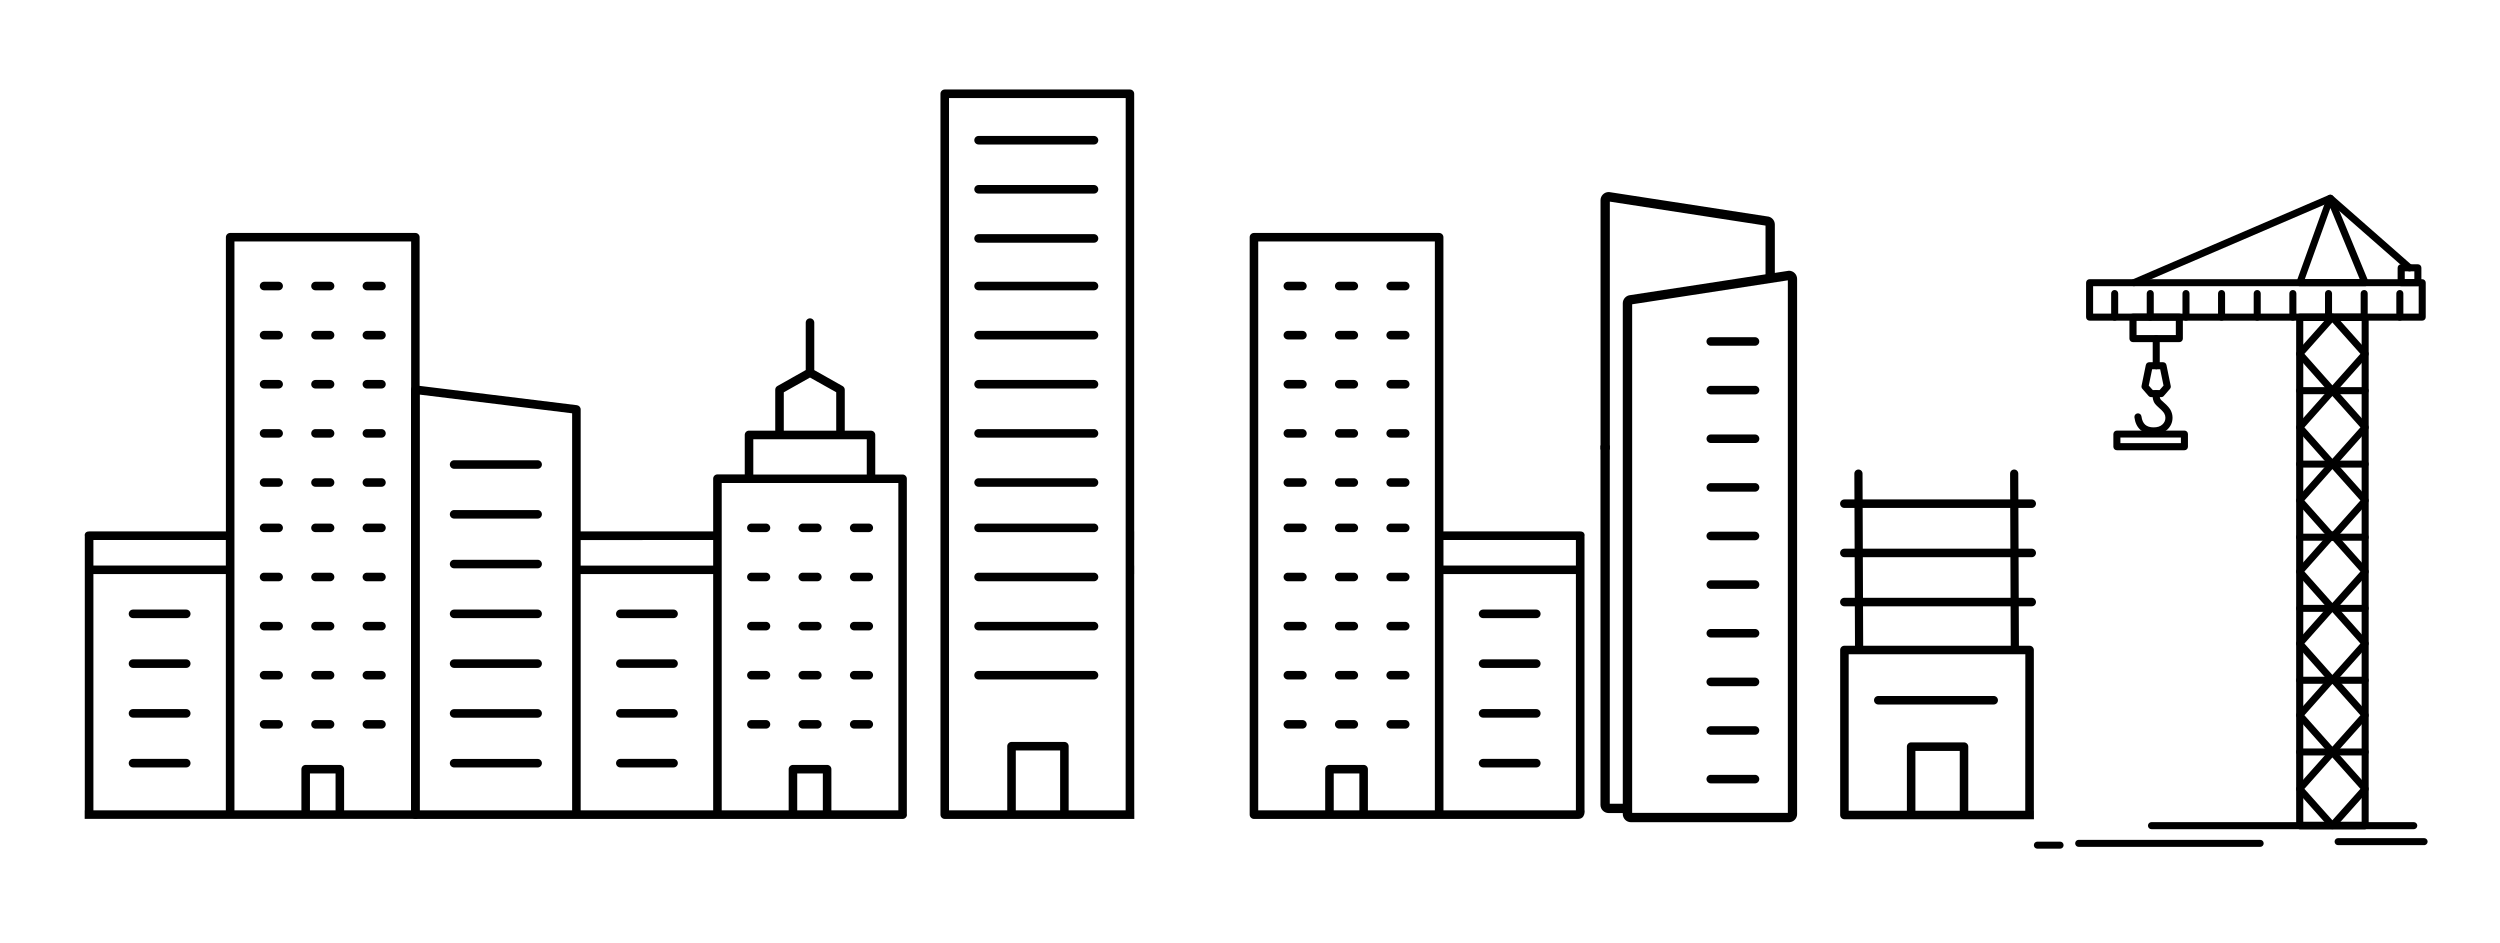 <?xml version="1.0" encoding="utf-8"?>
<!-- Generator: Adobe Illustrator 25.2.0, SVG Export Plug-In . SVG Version: 6.00 Build 0)  -->
<svg version="1.1" id="Ebene_1" xmlns="http://www.w3.org/2000/svg" xmlns:xlink="http://www.w3.org/1999/xlink" x="0px" y="0px"
	 viewBox="0 0 305 115" style="enable-background:new 0 0 305 115;" xml:space="preserve">
<style type="text/css">
	.st0{fill:none;stroke:#000000;stroke-linecap:round;stroke-linejoin:round;stroke-miterlimit:10;}
</style>
<symbol  id="Haus2" viewBox="-75.62 -68.35 312.29 136.69">
	<path d="M-9.02-0.04c0,0.43,0.35,0.78,0.78,0.78H6.99c0.43,0,0.78-0.35,0.78-0.78c0-0.43-0.35-0.78-0.78-0.78H-8.24
		C-8.67-0.82-9.02-0.47-9.02-0.04z M-8.24-9.9H6.99l0,0c0.43,0,0.78,0.35,0.78,0.78c0,0.43-0.35,0.78-0.78,0.78H-8.24
		c-0.43,0-0.78-0.35-0.78-0.78C-9.02-9.55-8.67-9.9-8.24-9.9L-8.24-9.9z M-8.24-18.97H6.99c0.43,0,0.78,0.35,0.78,0.78
		c0,0.43-0.35,0.78-0.78,0.78H-8.24c-0.43,0-0.78-0.35-0.78-0.78C-9.02-18.63-8.67-18.97-8.24-18.97z M-8.24-28.05H6.99
		c0.43,0,0.78,0.35,0.78,0.78c0,0.43-0.35,0.78-0.78,0.78H-8.24c-0.43,0-0.78-0.35-0.78-0.78C-9.02-27.7-8.67-28.05-8.24-28.05z
		 M-8.24-37.13H6.99l0,0c0.43,0,0.78,0.35,0.78,0.78c0,0.43-0.35,0.78-0.78,0.78H-8.24c-0.43,0-0.78-0.35-0.78-0.78
		C-9.02-36.78-8.67-37.13-8.24-37.13L-8.24-37.13z M-8.24-46.21H6.99l0,0c0.43,0,0.78,0.35,0.78,0.78s-0.35,0.78-0.78,0.78H-8.24
		c-0.43,0-0.78-0.35-0.78-0.78S-8.67-46.21-8.24-46.21L-8.24-46.21z M-8.24-55.29H6.99l0,0c0.43,0,0.78,0.35,0.78,0.78
		c0,0.43-0.35,0.78-0.78,0.78H-8.24c-0.43,0-0.78-0.35-0.78-0.78C-9.02-54.93-8.67-55.28-8.24-55.29L-8.24-55.29z M55.34-12.37H58
		c0.43,0,0.78,0.35,0.78,0.78c0,0.43-0.35,0.78-0.78,0.78h-2.66c-0.43,0-0.78-0.35-0.78-0.78C54.56-12.02,54.91-12.37,55.34-12.37z
		 M64.72-12.37h2.66c0.43,0,0.78,0.35,0.78,0.78c0,0.43-0.35,0.78-0.78,0.78h-2.66c-0.43,0-0.78-0.35-0.78-0.78
		C63.94-12.02,64.29-12.37,64.72-12.37z M45.97-12.37h2.66c0.43,0,0.78,0.35,0.78,0.78c0,0.43-0.35,0.78-0.78,0.78h-2.66
		c-0.43,0-0.78-0.35-0.78-0.78C45.19-12.02,45.54-12.37,45.97-12.37z M55.34-21.33H58c0.43,0,0.78,0.35,0.78,0.78
		s-0.35,0.78-0.78,0.78h-2.66c-0.43,0-0.78-0.35-0.78-0.78S54.91-21.33,55.34-21.33z M64.72-21.33h2.66c0.43,0,0.78,0.35,0.78,0.78
		s-0.35,0.78-0.78,0.78h-2.66c-0.43,0-0.78-0.35-0.78-0.78S64.29-21.33,64.72-21.33z M45.97-21.33h2.66c0.43,0,0.78,0.35,0.78,0.78
		s-0.35,0.78-0.78,0.78h-2.66c-0.43,0-0.78-0.35-0.78-0.78S45.54-21.33,45.97-21.33z M55.34-30.29H58c0.43,0,0.78,0.35,0.78,0.78
		c0,0.43-0.35,0.78-0.78,0.78h-2.66c-0.43,0-0.78-0.35-0.78-0.78C54.56-29.94,54.91-30.29,55.34-30.29z M64.72-30.29h2.66
		c0.43,0,0.78,0.35,0.78,0.78c0,0.43-0.35,0.78-0.78,0.78h-2.66c-0.43,0-0.78-0.35-0.78-0.78C63.94-29.94,64.29-30.29,64.72-30.29z
		 M45.97-30.29h2.66c0.43,0,0.78,0.35,0.78,0.78c0,0.43-0.35,0.78-0.78,0.78h-2.66c-0.43,0-0.78-0.35-0.78-0.78
		C45.19-29.94,45.54-30.29,45.97-30.29z M55.34-39.24H58c0.43,0,0.78,0.35,0.78,0.78c0,0.43-0.35,0.78-0.78,0.78h-2.66
		c-0.43,0-0.78-0.35-0.78-0.78C54.56-38.89,54.91-39.24,55.34-39.24z M64.72-39.24h2.66c0.43,0,0.78,0.35,0.78,0.78
		c0,0.43-0.35,0.78-0.78,0.78h-2.66c-0.43,0-0.78-0.35-0.78-0.78C63.94-38.89,64.29-39.24,64.72-39.24z M45.97-39.24h2.66
		c0.43,0,0.78,0.35,0.78,0.78c0,0.43-0.35,0.78-0.78,0.78h-2.66c-0.43,0-0.78-0.35-0.78-0.78C45.19-38.89,45.54-39.24,45.97-39.24z
		 M55.34-48.2H58c0.43,0,0.78,0.35,0.78,0.78c0,0.43-0.35,0.78-0.78,0.78h-2.66c-0.43,0-0.78-0.35-0.78-0.78
		C54.56-47.85,54.91-48.2,55.34-48.2z M64.72-48.2h2.66c0.43,0,0.78,0.35,0.78,0.78c0,0.43-0.35,0.78-0.78,0.78h-2.66
		c-0.43,0-0.78-0.35-0.78-0.78C63.94-47.85,64.29-48.2,64.72-48.2z M45.97-48.2h2.66c0.43,0,0.78,0.35,0.78,0.78
		c0,0.43-0.35,0.78-0.78,0.78h-2.66c-0.43,0-0.78-0.35-0.78-0.78C45.19-47.85,45.54-48.2,45.97-48.2z M74.34-63.89
		c0-0.21-0.08-0.41-0.23-0.55c-0.14-0.15-0.34-0.23-0.55-0.23h-88.88c-0.43,0-0.78,0.35-0.78,0.78V13.6c0,0.22,0.09,0.44,0.26,0.59
		c0.17,0.15,0.39,0.22,0.61,0.2l29.38-3.61v0c0.39-0.05,0.69-0.38,0.69-0.78v-22.23H39v9.61c0,0.43,0.35,0.78,0.78,0.78h4.98v7.2
		c0,0.43,0.35,0.78,0.78,0.78h4.78l0,7.46c0,0.29,0.15,0.54,0.4,0.68l5.16,2.91l0,8.65c0,0.43,0.35,0.78,0.78,0.78
		c0.43,0,0.78-0.35,0.78-0.78v-8.66l5.16-2.91v0c0.25-0.14,0.4-0.4,0.4-0.68V6.13h4.78c0.21,0,0.41-0.08,0.55-0.23
		c0.15-0.14,0.23-0.34,0.23-0.55v-7.21h4.98c0.21,0,0.41-0.08,0.55-0.23c0.15-0.14,0.23-0.34,0.23-0.55v-61.23L74.34-63.89z
		 M51.88,6.13h9.56l0,7.01l-4.78,2.68l-4.78-2.69L51.88,6.13z M46.32-1.86h20.69v6.43H46.32L46.32-1.86z M40.56-63.1h12.21v7.5
		c0,0.43,0.35,0.78,0.78,0.78h6.23c0.21,0,0.41-0.08,0.55-0.23c0.15-0.14,0.23-0.34,0.23-0.55v-7.5h12.21v59.69H40.56L40.56-63.1z
		 M14.84-63.1H39v43.08H14.84V-63.1z M14.84-13.81v-4.66H39v4.66H14.84z M-14.53,12.71V-63.1h27.81V9.3L-14.53,12.71z M59-63.1v6.72
		h-4.67v-6.72H59z M22.07-28.05h9.71c0.43,0,0.78,0.35,0.78,0.78c0,0.43-0.35,0.78-0.78,0.78h-9.71c-0.43,0-0.78-0.35-0.78-0.78
		C21.28-27.7,21.63-28.05,22.07-28.05z M31.78-35.56h-9.71c-0.43,0-0.78-0.35-0.78-0.78c0-0.43,0.35-0.78,0.78-0.78h9.71
		c0.43,0,0.78,0.35,0.78,0.78C32.56-35.91,32.21-35.56,31.78-35.56z M31.78-44.64h-9.71c-0.43,0-0.78-0.35-0.78-0.78
		s0.35-0.78,0.78-0.78h9.71c0.43,0,0.78,0.35,0.78,0.78S32.21-44.64,31.78-44.64z M31.78-53.72h-9.71c-0.43,0-0.78-0.35-0.78-0.78
		c0-0.43,0.35-0.78,0.78-0.78h9.71c0.43,0,0.78,0.35,0.78,0.78C32.56-54.07,32.21-53.72,31.78-53.72z"/>
	<g>
		<path d="M165.21-48.2h-2.66c-0.43,0-0.78,0.35-0.78,0.78c0,0.43,0.35,0.78,0.78,0.78h2.66c0.43,0,0.78-0.35,0.78-0.78
			C165.99-47.85,165.64-48.2,165.21-48.2z"/>
		<path d="M146.46-30.29h-2.66c-0.43,0-0.78,0.35-0.78,0.78c0,0.43,0.35,0.78,0.78,0.78h2.66c0.43,0,0.78-0.35,0.78-0.78
			C147.24-29.94,146.89-30.29,146.46-30.29z"/>
		<path d="M146.46-21.33h-2.66c-0.43,0-0.78,0.35-0.78,0.78s0.35,0.78,0.78,0.78h2.66c0.43,0,0.78-0.35,0.78-0.78
			S146.89-21.33,146.46-21.33z"/>
		<path d="M146.46-12.37h-2.66c-0.43,0-0.78,0.35-0.78,0.78c0,0.43,0.35,0.78,0.78,0.78h2.66c0.43,0,0.78-0.35,0.78-0.78
			C147.24-12.02,146.89-12.37,146.46-12.37z"/>
		<path d="M136.84-63.87V41.41c0,0.21,0.08,0.41,0.23,0.55c0.14,0.15,0.34,0.23,0.55,0.23h4.98l23.81,0h4.98
			c0.43,0,0.78-0.35,0.78-0.78v-53.66h24.16l1.59-0.76l-0.02,0v-50.1h0.02c0,0,0.16-1.56-1.2-1.56c-1.37,0-59.1,0-59.1,0
			c-0.21,0-0.41,0.08-0.55,0.23c-0.15,0.14-0.23,0.34-0.23,0.55L136.84-63.87z M172.18-63.1h24.15v43.08h-24.15V-63.1z
			 M172.18-18.46h24.15v4.66h-24.15V-18.46z M152.17-63.1h4.67v6.72h-4.67V-63.1z M138.4-63.1h12.21v7.5c0,0.21,0.08,0.41,0.23,0.55
			c0.14,0.15,0.34,0.23,0.55,0.23h6.23c0.43,0,0.78-0.35,0.78-0.78v-7.5h12.21l0,103.74H138.4V-63.1z M172.18-12.24
			c0,0,24.07,0,24.94,0c0.87,0,0.8-0.76,0.8-0.76"/>
		<path d="M189.11-37.13h-9.71c-0.43,0-0.78,0.35-0.78,0.78c0,0.43,0.35,0.78,0.78,0.78h9.71c0.43,0,0.78-0.35,0.78-0.78
			C189.89-36.78,189.55-37.13,189.11-37.13z"/>
		<path d="M189.11-28.05h-9.71c-0.43,0-0.78,0.35-0.78,0.78c0,0.43,0.35,0.78,0.78,0.78h9.71c0.43,0,0.78-0.35,0.78-0.78
			C189.89-27.7,189.55-28.05,189.11-28.05z"/>
		<path d="M189.11-46.2h-9.71c-0.43,0-0.78,0.35-0.78,0.78s0.35,0.78,0.78,0.78h9.71c0.43,0,0.78-0.35,0.78-0.78
			S189.55-46.2,189.11-46.2z"/>
		<path d="M189.11-55.28h-9.71c-0.43,0-0.78,0.35-0.78,0.78c0,0.43,0.35,0.78,0.78,0.78h9.71c0.43,0,0.78-0.35,0.78-0.78
			C189.89-54.93,189.55-55.28,189.11-55.28z"/>
		<path d="M165.21-21.33h-2.66c-0.43,0-0.78,0.35-0.78,0.78s0.35,0.78,0.78,0.78h2.66c0.43,0,0.78-0.35,0.78-0.78
			S165.64-21.33,165.21-21.33z"/>
		<path d="M165.21-12.37h-2.66c-0.43,0-0.78,0.35-0.78,0.78c0,0.43,0.35,0.78,0.78,0.78h2.66c0.43,0,0.78-0.35,0.78-0.78
			C165.99-12.02,165.64-12.37,165.21-12.37z"/>
		<path d="M155.83-39.24h-2.66c-0.43,0-0.78,0.35-0.78,0.78c0,0.43,0.35,0.78,0.78,0.78h2.66c0.43,0,0.78-0.35,0.78-0.78
			C156.61-38.89,156.27-39.24,155.83-39.24z"/>
		<path d="M155.83-48.2h-2.66c-0.43,0-0.78,0.35-0.78,0.78c0,0.43,0.35,0.78,0.78,0.78h2.66c0.43,0,0.78-0.35,0.78-0.78
			C156.61-47.85,156.27-48.2,155.83-48.2z"/>
		<path d="M165.21-30.29h-2.66c-0.43,0-0.78,0.35-0.78,0.78c0,0.43,0.35,0.78,0.78,0.78h2.66c0.43,0,0.78-0.35,0.78-0.78
			C165.99-29.94,165.64-30.29,165.21-30.29z"/>
		<path d="M165.21-39.24h-2.66c-0.43,0-0.78,0.35-0.78,0.78c0,0.43,0.35,0.78,0.78,0.78h2.66c0.43,0,0.78-0.35,0.78-0.78
			C165.99-38.89,165.64-39.24,165.21-39.24z"/>
		<path d="M146.46-39.24h-2.66c-0.43,0-0.78,0.35-0.78,0.78c0,0.43,0.35,0.78,0.78,0.78h2.66c0.43,0,0.78-0.35,0.78-0.78
			C147.24-38.89,146.89-39.24,146.46-39.24z"/>
		<path d="M155.83-12.37h-2.66c-0.43,0-0.78,0.35-0.78,0.78c0,0.43,0.35,0.78,0.78,0.78h2.66c0.43,0,0.78-0.35,0.78-0.78
			C156.61-12.02,156.27-12.37,155.83-12.37z"/>
		<path d="M146.46-48.2h-2.66c-0.43,0-0.78,0.35-0.78,0.78c0,0.43,0.35,0.78,0.78,0.78h2.66c0.43,0,0.78-0.35,0.78-0.78
			C147.24-47.85,146.89-48.2,146.46-48.2z"/>
		<path d="M155.83-21.33h-2.66c-0.43,0-0.78,0.35-0.78,0.78s0.35,0.78,0.78,0.78h2.66c0.43,0,0.78-0.35,0.78-0.78
			S156.27-21.33,155.83-21.33z"/>
		<path d="M155.83-30.29h-2.66c-0.43,0-0.78,0.35-0.78,0.78c0,0.43,0.35,0.78,0.78,0.78h2.66c0.43,0,0.78-0.35,0.78-0.78
			C156.61-29.94,156.27-30.29,155.83-30.29z"/>
		<path d="M165.21-4.1h-2.66c-0.43,0-0.78,0.35-0.78,0.78c0,0.43,0.35,0.78,0.78,0.78h2.66c0.43,0,0.78-0.35,0.78-0.78
			C165.99-3.74,165.64-4.1,165.21-4.1z"/>
		<path d="M146.46,13.82h-2.66c-0.43,0-0.78,0.35-0.78,0.78c0,0.43,0.35,0.78,0.78,0.78h2.66c0.43,0,0.78-0.35,0.78-0.78
			C147.24,14.17,146.89,13.82,146.46,13.82z"/>
		<path d="M146.46,22.77h-2.66c-0.43,0-0.78,0.35-0.78,0.78s0.35,0.78,0.78,0.78h2.66c0.43,0,0.78-0.35,0.78-0.78
			S146.89,22.77,146.46,22.77z"/>
		<path d="M146.46,31.73h-2.66c-0.43,0-0.78,0.35-0.78,0.78c0,0.43,0.35,0.78,0.78,0.78h2.66c0.43,0,0.78-0.35,0.78-0.78
			C147.24,32.08,146.89,31.73,146.46,31.73z"/>
		<path d="M165.21,22.77h-2.66c-0.43,0-0.78,0.35-0.78,0.78s0.35,0.78,0.78,0.78h2.66c0.43,0,0.78-0.35,0.78-0.78
			S165.64,22.77,165.21,22.77z"/>
		<path d="M165.21,31.73h-2.66c-0.43,0-0.78,0.35-0.78,0.78c0,0.43,0.35,0.78,0.78,0.78h2.66c0.43,0,0.78-0.35,0.78-0.78
			C165.99,32.08,165.64,31.73,165.21,31.73z"/>
		<path d="M155.83,4.86h-2.66c-0.43,0-0.78,0.35-0.78,0.78c0,0.43,0.35,0.78,0.78,0.78h2.66c0.43,0,0.78-0.35,0.78-0.78
			C156.61,5.21,156.27,4.86,155.83,4.86z"/>
		<path d="M155.83-4.1h-2.66c-0.43,0-0.78,0.35-0.78,0.78c0,0.43,0.35,0.78,0.78,0.78h2.66c0.43,0,0.78-0.35,0.78-0.78
			C156.61-3.74,156.27-4.1,155.83-4.1z"/>
		<path d="M165.21,13.82h-2.66c-0.43,0-0.78,0.35-0.78,0.78c0,0.43,0.35,0.78,0.78,0.78h2.66c0.43,0,0.78-0.35,0.78-0.78
			C165.99,14.17,165.64,13.82,165.21,13.82z"/>
		<path d="M165.21,4.86h-2.66c-0.43,0-0.78,0.35-0.78,0.78c0,0.43,0.35,0.78,0.78,0.78h2.66c0.43,0,0.78-0.35,0.78-0.78
			C165.99,5.21,165.64,4.86,165.21,4.86z"/>
		<path d="M146.46,4.86h-2.66c-0.43,0-0.78,0.35-0.78,0.78c0,0.43,0.35,0.78,0.78,0.78h2.66c0.43,0,0.78-0.35,0.78-0.78
			C147.24,5.21,146.89,4.86,146.46,4.86z"/>
		<path d="M155.83,31.73h-2.66c-0.43,0-0.78,0.35-0.78,0.78c0,0.43,0.35,0.78,0.78,0.78h2.66c0.43,0,0.78-0.35,0.78-0.78
			C156.61,32.08,156.27,31.73,155.83,31.73z"/>
		<path d="M146.46-4.1h-2.66c-0.43,0-0.78,0.35-0.78,0.78c0,0.43,0.35,0.78,0.78,0.78h2.66c0.43,0,0.78-0.35,0.78-0.78
			C147.24-3.74,146.89-4.1,146.46-4.1z"/>
		<path d="M155.83,22.77h-2.66c-0.43,0-0.78,0.35-0.78,0.78s0.35,0.78,0.78,0.78h2.66c0.43,0,0.78-0.35,0.78-0.78
			S156.27,22.77,155.83,22.77z"/>
		<path d="M155.83,13.82h-2.66c-0.43,0-0.78,0.35-0.78,0.78c0,0.43,0.35,0.78,0.78,0.78h2.66c0.43,0,0.78-0.35,0.78-0.78
			C156.61,14.17,156.27,13.82,155.83,13.82z"/>
	</g>
	<g>
		<g>
			<path d="M108.46-30.29H87.4c-0.43,0-0.78,0.35-0.78,0.78c0,0.43,0.35,0.78,0.78,0.78h21.05c0.43,0,0.78-0.35,0.78-0.78
				C109.24-29.94,108.89-30.29,108.46-30.29z"/>
			<path d="M108.46-21.33H87.4c-0.43,0-0.78,0.35-0.78,0.78s0.35,0.78,0.78,0.78h21.05c0.43,0,0.78-0.35,0.78-0.78
				S108.89-21.33,108.46-21.33z"/>
			<path d="M108.46-12.37H87.4c-0.43,0-0.78,0.35-0.78,0.78c0,0.43,0.35,0.78,0.78,0.78h21.05c0.43,0,0.78-0.35,0.78-0.78
				C109.24-12.02,108.89-12.37,108.46-12.37z"/>
			<path d="M108.46-39.24H87.4c-0.43,0-0.78,0.35-0.78,0.78c0,0.43,0.35,0.78,0.78,0.78h21.05c0.43,0,0.78-0.35,0.78-0.78
				C109.24-38.89,108.89-39.24,108.46-39.24z"/>
			<path d="M108.46,13.82H87.4c-0.43,0-0.78,0.35-0.78,0.78c0,0.43,0.35,0.78,0.78,0.78h21.05c0.43,0,0.78-0.35,0.78-0.78
				C109.24,14.17,108.89,13.82,108.46,13.82z"/>
			<path d="M108.46,22.77H87.4c-0.43,0-0.78,0.35-0.78,0.78s0.35,0.78,0.78,0.78h21.05c0.43,0,0.78-0.35,0.78-0.78
				S108.89,22.77,108.46,22.77z"/>
			<path d="M108.46,31.73H87.4c-0.43,0-0.78,0.35-0.78,0.78c0,0.43,0.35,0.78,0.78,0.78h21.05c0.43,0,0.78-0.35,0.78-0.78
				C109.24,32.08,108.89,31.73,108.46,31.73z"/>
			<path d="M108.46,4.86H87.4c-0.43,0-0.78,0.35-0.78,0.78c0,0.43,0.35,0.78,0.78,0.78h21.05c0.43,0,0.78-0.35,0.78-0.78
				C109.24,5.21,108.89,4.86,108.46,4.86z"/>
			<path d="M108.46,49.37H87.4c-0.43,0-0.78,0.35-0.78,0.78c0,0.43,0.35,0.78,0.78,0.78h21.05c0.43,0,0.78-0.35,0.78-0.78
				C109.24,49.72,108.89,49.37,108.46,49.37z"/>
			<path d="M108.46,58.32H87.4c-0.43,0-0.78,0.35-0.78,0.78s0.35,0.78,0.78,0.78h21.05c0.43,0,0.78-0.35,0.78-0.78
				S108.89,58.32,108.46,58.32z"/>
			<path d="M108.46,40.41H87.4c-0.43,0-0.78,0.35-0.78,0.78c0,0.43,0.35,0.78,0.78,0.78h21.05c0.43,0,0.78-0.35,0.78-0.78
				C109.24,40.76,108.89,40.41,108.46,40.41z"/>
			<path d="M108.46-4.1H87.4c-0.43,0-0.78,0.35-0.78,0.78c0,0.43,0.35,0.78,0.78,0.78h21.05c0.43,0,0.78-0.35,0.78-0.78
				C109.24-3.74,108.89-4.1,108.46-4.1z"/>
		</g>
	</g>
	<path d="M115.79-63.1L115.79-63.1l-0.01,43.08h0.01v1.56h-0.01v4.66h0.01v1.56c0,0-0.01,0-0.01,0v79.81c0,0.43-0.35,0.78-0.78,0.78
		h-4.98l-23.81,0h-4.98c-0.21,0-0.41-0.08-0.55-0.23c-0.15-0.14-0.23-0.34-0.23-0.55V-63.87l0-0.02c0-0.21,0.08-0.41,0.23-0.55
		c0.14-0.15,0.34-0.23,0.55-0.23h34.57V-63.1z M102.27-63.1h-8.08v10.91h8.08V-63.1z M114.22-63.1h-10.39v11.69
		c0,0.43-0.35,0.78-0.78,0.78h-9.64c-0.21,0-0.41-0.08-0.55-0.23c-0.15-0.14-0.23-0.34-0.23-0.55V-63.1H82.01V66.79h32.22
		L114.22-63.1z"/>
	<g>
		<path d="M-42.9-48.2h2.66c0.43,0,0.78,0.35,0.78,0.78c0,0.43-0.35,0.78-0.78,0.78h-2.66c-0.43,0-0.78-0.35-0.78-0.78
			C-43.68-47.85-43.33-48.2-42.9-48.2z"/>
		<path d="M-24.15-30.29h2.66c0.43,0,0.78,0.35,0.78,0.78c0,0.43-0.35,0.78-0.78,0.78h-2.66c-0.43,0-0.78-0.35-0.78-0.78
			C-24.93-29.94-24.58-30.29-24.15-30.29z"/>
		<path d="M-24.15-21.33h2.66c0.43,0,0.78,0.35,0.78,0.78s-0.35,0.78-0.78,0.78h-2.66c-0.43,0-0.78-0.35-0.78-0.78
			S-24.58-21.33-24.15-21.33z"/>
		<path d="M-24.15-12.37h2.66c0.43,0,0.78,0.35,0.78,0.78c0,0.43-0.35,0.78-0.78,0.78h-2.66c-0.43,0-0.78-0.35-0.78-0.78
			C-24.93-12.02-24.58-12.37-24.15-12.37z"/>
		<path d="M-14.53-63.87V41.41c0,0.21-0.08,0.41-0.23,0.55c-0.14,0.15-0.34,0.23-0.55,0.23h-4.98l-23.81,0h-4.98
			c-0.43,0-0.78-0.35-0.78-0.78v-53.66h-24.16L-75.61-13l0.02,0v-50.1h-0.02v-1.56h60.3c0.21,0,0.41,0.08,0.55,0.23
			c0.15,0.14,0.23,0.34,0.23,0.55L-14.53-63.87z M-49.87-63.1h-24.15v43.08h24.15V-63.1z M-49.87-18.46h-24.15v4.66h24.15V-18.46z
			 M-29.86-63.1h-4.67v6.72h4.67V-63.1z M-16.09-63.1H-28.3v7.5c0,0.21-0.08,0.41-0.23,0.55c-0.14,0.15-0.34,0.23-0.55,0.23h-6.23
			c-0.43,0-0.78-0.35-0.78-0.78v-7.5h-12.21l0,103.74h32.22V-63.1z M-49.87-12.24c0,0-24.07,0-24.94,0s-0.8-0.76-0.8-0.76"/>
		<path d="M-66.8-37.13h9.71c0.43,0,0.78,0.35,0.78,0.78c0,0.43-0.35,0.78-0.78,0.78h-9.71c-0.43,0-0.78-0.35-0.78-0.78
			C-67.58-36.78-67.24-37.13-66.8-37.13z"/>
		<path d="M-66.8-28.05h9.71c0.43,0,0.78,0.35,0.78,0.78c0,0.43-0.35,0.78-0.78,0.78h-9.71c-0.43,0-0.78-0.35-0.78-0.78
			C-67.58-27.7-67.24-28.05-66.8-28.05z"/>
		<path d="M-66.8-46.2h9.71c0.43,0,0.78,0.35,0.78,0.78s-0.35,0.78-0.78,0.78h-9.71c-0.43,0-0.78-0.35-0.78-0.78
			S-67.24-46.2-66.8-46.2z"/>
		<path d="M-66.8-55.28h9.71c0.43,0,0.78,0.35,0.78,0.78c0,0.43-0.35,0.78-0.78,0.78h-9.71c-0.43,0-0.78-0.35-0.78-0.78
			C-67.58-54.93-67.24-55.28-66.8-55.28z"/>
		<path d="M-42.9-21.33h2.66c0.43,0,0.78,0.35,0.78,0.78s-0.35,0.78-0.78,0.78h-2.66c-0.43,0-0.78-0.35-0.78-0.78
			S-43.33-21.33-42.9-21.33z"/>
		<path d="M-42.9-12.37h2.66c0.43,0,0.78,0.35,0.78,0.78c0,0.43-0.35,0.78-0.78,0.78h-2.66c-0.43,0-0.78-0.35-0.78-0.78
			C-43.68-12.02-43.33-12.37-42.9-12.37z"/>
		<path d="M-33.52-39.24h2.66c0.43,0,0.78,0.35,0.78,0.78c0,0.43-0.35,0.78-0.78,0.78h-2.66c-0.43,0-0.78-0.35-0.78-0.78
			C-34.31-38.89-33.96-39.24-33.52-39.24z"/>
		<path d="M-33.52-48.2h2.66c0.43,0,0.78,0.35,0.78,0.78c0,0.43-0.35,0.78-0.78,0.78h-2.66c-0.43,0-0.78-0.35-0.78-0.78
			C-34.31-47.85-33.96-48.2-33.52-48.2z"/>
		<path d="M-42.9-30.29h2.66c0.43,0,0.78,0.35,0.78,0.78c0,0.43-0.35,0.78-0.78,0.78h-2.66c-0.43,0-0.78-0.35-0.78-0.78
			C-43.68-29.94-43.33-30.29-42.9-30.29z"/>
		<path d="M-42.9-39.24h2.66c0.43,0,0.78,0.35,0.78,0.78c0,0.43-0.35,0.78-0.78,0.78h-2.66c-0.43,0-0.78-0.35-0.78-0.78
			C-43.68-38.89-43.33-39.24-42.9-39.24z"/>
		<path d="M-24.15-39.24h2.66c0.43,0,0.78,0.35,0.78,0.78c0,0.43-0.35,0.78-0.78,0.78h-2.66c-0.43,0-0.78-0.35-0.78-0.78
			C-24.93-38.89-24.58-39.24-24.15-39.24z"/>
		<path d="M-33.52-12.37h2.66c0.43,0,0.78,0.35,0.78,0.78c0,0.43-0.35,0.78-0.78,0.78h-2.66c-0.43,0-0.78-0.35-0.78-0.78
			C-34.31-12.02-33.96-12.37-33.52-12.37z"/>
		<path d="M-24.15-48.2h2.66c0.43,0,0.78,0.35,0.78,0.78c0,0.43-0.35,0.78-0.78,0.78h-2.66c-0.43,0-0.78-0.35-0.78-0.78
			C-24.93-47.85-24.58-48.2-24.15-48.2z"/>
		<path d="M-33.52-21.33h2.66c0.43,0,0.78,0.35,0.78,0.78s-0.35,0.78-0.78,0.78h-2.66c-0.43,0-0.78-0.35-0.78-0.78
			S-33.96-21.33-33.52-21.33z"/>
		<path d="M-33.52-30.29h2.66c0.43,0,0.78,0.35,0.78,0.78c0,0.43-0.35,0.78-0.78,0.78h-2.66c-0.43,0-0.78-0.35-0.78-0.78
			C-34.31-29.94-33.96-30.29-33.52-30.29z"/>
		<path d="M-42.9-4.1h2.66c0.43,0,0.78,0.35,0.78,0.78c0,0.43-0.35,0.78-0.78,0.78h-2.66c-0.43,0-0.78-0.35-0.78-0.78
			C-43.68-3.74-43.33-4.1-42.9-4.1z"/>
		<path d="M-24.15,13.82h2.66c0.43,0,0.78,0.35,0.78,0.78c0,0.43-0.35,0.78-0.78,0.78h-2.66c-0.43,0-0.78-0.35-0.78-0.78
			C-24.93,14.17-24.58,13.82-24.15,13.82z"/>
		<path d="M-24.15,22.77h2.66c0.43,0,0.78,0.35,0.78,0.78s-0.35,0.78-0.78,0.78h-2.66c-0.43,0-0.78-0.35-0.78-0.78
			S-24.58,22.77-24.15,22.77z"/>
		<path d="M-24.15,31.73h2.66c0.43,0,0.78,0.35,0.78,0.78c0,0.43-0.35,0.78-0.78,0.78h-2.66c-0.43,0-0.78-0.35-0.78-0.78
			C-24.93,32.08-24.58,31.73-24.15,31.73z"/>
		<path d="M-42.9,22.77h2.66c0.43,0,0.78,0.35,0.78,0.78s-0.35,0.78-0.78,0.78h-2.66c-0.43,0-0.78-0.35-0.78-0.78
			S-43.33,22.77-42.9,22.77z"/>
		<path d="M-42.9,31.73h2.66c0.43,0,0.78,0.35,0.78,0.78c0,0.43-0.35,0.78-0.78,0.78h-2.66c-0.43,0-0.78-0.35-0.78-0.78
			C-43.68,32.08-43.33,31.73-42.9,31.73z"/>
		<path d="M-33.52,4.86h2.66c0.43,0,0.78,0.35,0.78,0.78c0,0.43-0.35,0.78-0.78,0.78h-2.66c-0.43,0-0.78-0.35-0.78-0.78
			C-34.31,5.21-33.96,4.86-33.52,4.86z"/>
		<path d="M-33.52-4.1h2.66c0.43,0,0.78,0.35,0.78,0.78c0,0.43-0.35,0.78-0.78,0.78h-2.66c-0.43,0-0.78-0.35-0.78-0.78
			C-34.31-3.74-33.96-4.1-33.52-4.1z"/>
		<path d="M-42.9,13.82h2.66c0.43,0,0.78,0.35,0.78,0.78c0,0.43-0.35,0.78-0.78,0.78h-2.66c-0.43,0-0.78-0.35-0.78-0.78
			C-43.68,14.17-43.33,13.82-42.9,13.82z"/>
		<path d="M-42.9,4.86h2.66c0.43,0,0.78,0.35,0.78,0.78c0,0.43-0.35,0.78-0.78,0.78h-2.66c-0.43,0-0.78-0.35-0.78-0.78
			C-43.68,5.21-43.33,4.86-42.9,4.86z"/>
		<path d="M-24.15,4.86h2.66c0.43,0,0.78,0.35,0.78,0.78c0,0.43-0.35,0.78-0.78,0.78h-2.66c-0.43,0-0.78-0.35-0.78-0.78
			C-24.93,5.21-24.58,4.86-24.15,4.86z"/>
		<path d="M-33.52,31.73h2.66c0.43,0,0.78,0.35,0.78,0.78c0,0.43-0.35,0.78-0.78,0.78h-2.66c-0.43,0-0.78-0.35-0.78-0.78
			C-34.31,32.08-33.96,31.73-33.52,31.73z"/>
		<path d="M-24.15-4.1h2.66c0.43,0,0.78,0.35,0.78,0.78c0,0.43-0.35,0.78-0.78,0.78h-2.66c-0.43,0-0.78-0.35-0.78-0.78
			C-24.93-3.74-24.58-4.1-24.15-4.1z"/>
		<path d="M-33.52,22.77h2.66c0.43,0,0.78,0.35,0.78,0.78s-0.35,0.78-0.78,0.78h-2.66c-0.43,0-0.78-0.35-0.78-0.78
			S-33.96,22.77-33.52,22.77z"/>
		<path d="M-33.52,13.82h2.66c0.43,0,0.78,0.35,0.78,0.78c0,0.43-0.35,0.78-0.78,0.78h-2.66c-0.43,0-0.78-0.35-0.78-0.78
			C-34.31,14.17-33.96,13.82-33.52,13.82z"/>
	</g>
	<g>
		<g>
			<path d="M220.15-4.21c0,0.43,0.35,0.78,0.78,0.78h8.07c0.43,0,0.78-0.35,0.78-0.78c0-0.43-0.35-0.78-0.78-0.78h-8.07
				C220.5-4.99,220.15-4.64,220.15-4.21z"/>
		</g>
		<g>
			<path d="M220.93-13.85h8.06l0,0c0.43,0,0.78,0.35,0.78,0.78c0,0.43-0.35,0.78-0.78,0.78h-8.07c-0.43,0-0.78-0.35-0.78-0.78
				C220.15-13.5,220.5-13.85,220.93-13.85L220.93-13.85z"/>
		</g>
		<g>
			<path d="M220.93-22.72h8.07c0.43,0,0.78,0.35,0.78,0.78c0,0.43-0.35,0.78-0.78,0.78h-8.07c-0.43,0-0.78-0.35-0.78-0.78
				C220.15-22.37,220.5-22.72,220.93-22.72z"/>
		</g>
		<g>
			<path d="M220.93-31.59h8.07c0.43,0,0.78,0.35,0.78,0.78c0,0.43-0.35,0.78-0.78,0.78h-8.07c-0.43,0-0.78-0.35-0.78-0.78
				C220.15-31.24,220.5-31.59,220.93-31.59z"/>
		</g>
		<g>
			<path d="M220.93,21.62h8.06l0,0c0.43,0,0.78,0.35,0.78,0.78c0,0.43-0.35,0.78-0.78,0.78h-8.07c-0.43,0-0.78-0.35-0.78-0.78
				C220.15,21.97,220.5,21.61,220.93,21.62L220.93,21.62z"/>
		</g>
		<g>
			<path d="M220.93,12.75h8.07c0.43,0,0.78,0.35,0.78,0.78c0,0.43-0.35,0.78-0.78,0.78h-8.07c-0.43,0-0.78-0.35-0.78-0.78
				C220.15,13.09,220.5,12.75,220.93,12.75z"/>
		</g>
		<g>
			<path d="M220.93,3.88h8.07c0.43,0,0.78,0.35,0.78,0.78c0,0.43-0.35,0.78-0.78,0.78h-8.07c-0.43,0-0.78-0.35-0.78-0.78
				C220.15,4.23,220.5,3.88,220.93,3.88z"/>
		</g>
		<g>
			<path d="M220.93-40.46h8.06l0,0c0.43,0,0.78,0.35,0.78,0.78c0,0.43-0.35,0.78-0.78,0.78h-8.07c-0.43,0-0.78-0.35-0.78-0.78
				C220.15-40.11,220.5-40.45,220.93-40.46L220.93-40.46z"/>
		</g>
		<g>
			<path d="M220.93-49.32h8.06l0,0c0.43,0,0.78,0.35,0.78,0.78s-0.35,0.78-0.78,0.78h-8.07c-0.43,0-0.78-0.35-0.78-0.78
				S220.5-49.32,220.93-49.32L220.93-49.32z"/>
		</g>
		<g>
			<path d="M220.93-58.19h8.06l0,0c0.43,0,0.78,0.35,0.78,0.78c0,0.43-0.35,0.78-0.78,0.78h-8.07c-0.43,0-0.78-0.35-0.78-0.78
				C220.15-57.84,220.5-58.19,220.93-58.19L220.93-58.19z"/>
		</g>
		<g>
			<path d="M205.36-68.35"/>
		</g>
		<g>
			<path d="M235.19-65.27h-28.82c-0.82,0-1.49,0.67-1.49,1.49v93.15c0,0.79,0.63,1.44,1.41,1.49l28.89,4.44
				c0.82,0,1.49-0.67,1.49-1.49v-97.59C236.68-64.6,236.01-65.27,235.19-65.27z M206.59-63.57h28.39v97.12l-28.39-4.37V-63.57z"/>
		</g>
		<g>
			<path d="M202.52,2.7h-1.7v45.46c0,0.82,0.67,1.49,1.49,1.49l0.13-0.01l28.76-4.43c0.78-0.04,1.41-0.69,1.41-1.49v-9.55h-1.7v9.36
				l-28.39,4.37V2.7z"/>
		</g>
		<g>
			<path d="M205.69-63.6h-3.39c-0.82,0-1.49,0.67-1.49,1.49V3.44h1.7V-61.9h3.18V-63.6z"/>
		</g>
	</g>
</symbol>
<use xlink:href="#Haus2"  width="312.29" height="136.69" id="XMLID_2_" x="-75.62" y="-68.35" transform="matrix(0.669 0 0 -0.669 60.915 56.645)" style="overflow:visible;"/>
<g>
	<path d="M288.55,101.16h-7.99c-0.24,0-0.43-0.2-0.43-0.45l0-62c0-0.25,0.19-0.45,0.43-0.45h7.99c0.24,0,0.43,0.2,0.43,0.45v62
		C288.98,100.95,288.79,101.16,288.55,101.16z M281,100.25h7.12l0-61.09H281L281,100.25z"/>
	<path d="M288.54,34.92L288.54,34.92h-7.96c-0.14,0-0.27-0.07-0.35-0.18c-0.08-0.11-0.1-0.26-0.05-0.39l3.71-10.3
		c0.06-0.17,0.22-0.28,0.4-0.29c0.18,0,0.34,0.1,0.41,0.27l4.23,10.26c0.03,0.06,0.05,0.13,0.05,0.21
		C288.97,34.72,288.78,34.92,288.54,34.92L288.54,34.92z M281.19,34.05h6.69l-3.57-8.67L281.19,34.05z"/>
	<path d="M295.51,39.12h-40.58c-0.24,0-0.43-0.19-0.43-0.43v-4.2c0-0.24,0.19-0.43,0.43-0.43h40.58c0.24,0,0.43,0.19,0.43,0.43v4.2
		C295.94,38.93,295.75,39.12,295.51,39.12L295.51,39.12z M255.36,38.26h39.72v-3.34l-39.72,0V38.26z"/>
	<path d="M265.88,41.74h-5.66c-0.24,0-0.43-0.19-0.43-0.43v-2.62c0-0.24,0.19-0.43,0.43-0.43h5.66c0.24,0,0.43,0.19,0.43,0.43v2.62
		C266.31,41.55,266.12,41.74,265.88,41.74z M260.66,40.88h4.79v-1.76h-4.79V40.88z"/>
	<path d="M263.67,48.45h-1.22c-0.13,0-0.24-0.05-0.33-0.15l-0.75-0.86c-0.09-0.1-0.13-0.24-0.1-0.37l0.52-2.54
		c0.04-0.2,0.22-0.34,0.42-0.34h1.68c0.21,0,0.38,0.14,0.42,0.35l0.52,2.54c0.03,0.13-0.01,0.27-0.1,0.37l-0.75,0.86
		C263.91,48.4,263.79,48.45,263.67,48.45L263.67,48.45z M262.64,47.59h0.83l0.48-0.55l-0.41-1.99h-0.98l-0.41,1.99L262.64,47.59z"/>
	<path d="M262.74,52.99c-0.65,0-1.18-0.18-1.6-0.54c-0.41-0.36-0.66-0.88-0.74-1.54c-0.03-0.24,0.14-0.45,0.38-0.48
		c0.24-0.03,0.45,0.14,0.48,0.38c0.06,0.45,0.21,0.78,0.45,1c0.25,0.22,0.59,0.33,1.02,0.33c0.47,0,0.82-0.11,1.08-0.35
		c0.25-0.23,0.37-0.5,0.37-0.82c0-0.18-0.04-0.35-0.13-0.51c-0.06-0.12-0.23-0.34-0.61-0.67c-0.26-0.23-0.43-0.4-0.53-0.53
		c-0.1-0.13-0.18-0.29-0.23-0.49c-0.06-0.22-0.07-0.52-0.08-0.73c0-0.24,0.19-0.43,0.43-0.44c0.24,0,0.43,0.19,0.44,0.43
		c0.01,0.33,0.04,0.48,0.05,0.52c0.03,0.11,0.07,0.17,0.09,0.19c0.03,0.04,0.12,0.14,0.41,0.39c0.38,0.33,0.65,0.64,0.8,0.91
		c0.15,0.29,0.23,0.6,0.23,0.92c0,0.57-0.22,1.06-0.65,1.46C263.98,52.8,263.42,52.99,262.74,52.99L262.74,52.99z"/>
	<path d="M263.06,45.05c-0.24,0-0.43-0.19-0.43-0.43v-3.3c0-0.24,0.19-0.43,0.43-0.43c0.24,0,0.43,0.19,0.43,0.43v3.3
		C263.49,44.85,263.3,45.05,263.06,45.05z"/>
	<path d="M266.5,54.93h-8.24c-0.24,0-0.43-0.19-0.43-0.43v-1.54c0-0.24,0.19-0.43,0.43-0.43h8.24c0.24,0,0.43,0.19,0.43,0.43v1.54
		C266.93,54.74,266.74,54.93,266.5,54.93z M258.69,54.06h7.38v-0.68h-7.38V54.06z"/>
	<path d="M294.48,101.16h-32c-0.24,0-0.43-0.19-0.43-0.43c0-0.24,0.19-0.43,0.43-0.43h32c0.24,0,0.43,0.19,0.43,0.43
		C294.91,100.96,294.72,101.16,294.48,101.16L294.48,101.16z"/>
	<path d="M275.74,103.32H253.6c-0.24,0-0.43-0.19-0.43-0.43c0-0.24,0.19-0.43,0.43-0.43h22.14c0.24,0,0.43,0.19,0.43,0.43
		C276.17,103.13,275.98,103.32,275.74,103.32z"/>
	<path d="M251.33,103.54h-2.77c-0.24,0-0.43-0.19-0.43-0.43c0-0.24,0.19-0.43,0.43-0.43h2.77c0.24,0,0.43,0.19,0.43,0.43
		S251.57,103.54,251.33,103.54z"/>
	<path d="M295.74,103.11h-10.49c-0.24,0-0.43-0.19-0.43-0.43c0-0.24,0.19-0.43,0.43-0.43h10.49c0.24,0,0.43,0.19,0.43,0.43
		C296.17,102.91,295.98,103.11,295.74,103.11z"/>
	<path d="M257.99,39.12c-0.24,0-0.43-0.19-0.43-0.43v-2.88c0-0.24,0.19-0.43,0.43-0.43c0.24,0,0.43,0.19,0.43,0.43v2.88
		C258.42,38.93,258.23,39.12,257.99,39.12z"/>
	<path d="M262.33,39.12c-0.24,0-0.43-0.19-0.43-0.43v-2.88c0-0.24,0.19-0.43,0.43-0.43c0.24,0,0.43,0.19,0.43,0.43v2.88
		C262.77,38.93,262.57,39.12,262.33,39.12z"/>
	<path d="M266.69,39.12c-0.24,0-0.43-0.19-0.43-0.43v-2.88c0-0.24,0.19-0.43,0.43-0.43c0.24,0,0.43,0.19,0.43,0.43v2.88
		C267.12,38.93,266.93,39.12,266.69,39.12z"/>
	<path d="M271.03,39.12c-0.24,0-0.43-0.19-0.43-0.43v-2.88c0-0.24,0.19-0.43,0.43-0.43c0.24,0,0.43,0.19,0.43,0.43v2.88
		C271.47,38.93,271.27,39.12,271.03,39.12z"/>
	<path d="M275.38,39.12c-0.24,0-0.43-0.19-0.43-0.43v-2.88c0-0.24,0.19-0.43,0.43-0.43c0.24,0,0.43,0.19,0.43,0.43v2.88
		C275.81,38.93,275.62,39.12,275.38,39.12z"/>
	<path d="M279.73,39.12c-0.24,0-0.43-0.19-0.43-0.43v-2.88c0-0.24,0.19-0.43,0.43-0.43c0.24,0,0.43,0.19,0.43,0.43v2.88
		C280.17,38.93,279.97,39.12,279.73,39.12z"/>
	<path d="M284.08,39.12c-0.24,0-0.43-0.19-0.43-0.43v-2.88c0-0.24,0.19-0.43,0.43-0.43c0.24,0,0.43,0.19,0.43,0.43v2.88
		C284.51,38.93,284.32,39.12,284.08,39.12z"/>
	<path d="M288.43,39.12c-0.24,0-0.43-0.19-0.43-0.43v-2.88c0-0.24,0.19-0.43,0.43-0.43c0.24,0,0.43,0.19,0.43,0.43v2.88
		C288.86,38.93,288.66,39.12,288.43,39.12z"/>
	<path d="M292.78,39.12c-0.24,0-0.43-0.19-0.43-0.43v-2.88c0-0.24,0.19-0.43,0.43-0.43c0.24,0,0.43,0.19,0.43,0.43v2.88
		C293.21,38.93,293.02,39.12,292.78,39.12z"/>
	<path d="M284.55,48.09c-0.12,0-0.24-0.05-0.32-0.14l-3.99-4.49c-0.15-0.17-0.15-0.41,0-0.58l3.99-4.48
		c0.08-0.09,0.2-0.14,0.32-0.14s0.24,0.05,0.32,0.14l4,4.48c0.15,0.17,0.15,0.41,0,0.58l-4,4.49
		C284.8,48.04,284.68,48.09,284.55,48.09z M281.14,43.17l3.41,3.84l3.42-3.84l-3.42-3.83L281.14,43.17z"/>
	<path d="M284.55,57.05c-0.12,0-0.24-0.05-0.32-0.14l-3.99-4.48c-0.15-0.17-0.15-0.41,0-0.58l3.99-4.48
		c0.08-0.09,0.2-0.14,0.32-0.14s0.24,0.05,0.32,0.14l4,4.48c0.15,0.17,0.15,0.41,0,0.58l-4,4.48C284.8,57,284.68,57.05,284.55,57.05
		z M281.14,52.14l3.41,3.83l3.42-3.83l-3.42-3.83L281.14,52.14z"/>
	<path d="M288.55,48.09h-7.99c-0.24,0-0.43-0.19-0.43-0.43c0-0.24,0.19-0.43,0.43-0.43h7.99c0.24,0,0.43,0.19,0.43,0.43
		C288.98,47.9,288.79,48.09,288.55,48.09z"/>
	<path d="M288.55,57.05h-7.99c-0.24,0-0.43-0.19-0.43-0.43c0-0.24,0.19-0.43,0.43-0.43h7.99c0.24,0,0.43,0.19,0.43,0.43
		C288.98,56.86,288.79,57.05,288.55,57.05z"/>
	<path d="M284.55,65.97c-0.12,0-0.24-0.05-0.32-0.14l-3.99-4.48c-0.15-0.17-0.15-0.41,0-0.58l3.99-4.48
		c0.08-0.09,0.2-0.14,0.32-0.14s0.24,0.05,0.32,0.14l4,4.48c0.15,0.17,0.15,0.41,0,0.58l-4,4.48
		C284.8,65.92,284.68,65.97,284.55,65.97z M281.14,61.06l3.41,3.83l3.42-3.83l-3.42-3.83L281.14,61.06z"/>
	<path d="M288.55,65.97h-7.99c-0.24,0-0.43-0.19-0.43-0.43c0-0.24,0.19-0.43,0.43-0.43h7.99c0.24,0,0.43,0.19,0.43,0.43
		C288.98,65.78,288.79,65.97,288.55,65.97z"/>
	<path d="M284.55,74.65c-0.12,0-0.24-0.05-0.32-0.14l-3.99-4.48c-0.15-0.17-0.15-0.41,0-0.58l3.99-4.48
		c0.08-0.09,0.2-0.14,0.32-0.14s0.24,0.05,0.32,0.14l4,4.48c0.15,0.17,0.15,0.41,0,0.58l-4,4.48
		C284.8,74.59,284.68,74.65,284.55,74.65z M281.14,69.73l3.41,3.83l3.42-3.83l-3.42-3.83L281.14,69.73z"/>
	<path d="M288.55,74.65h-7.99c-0.24,0-0.43-0.19-0.43-0.43c0-0.24,0.19-0.43,0.43-0.43h7.99c0.24,0,0.43,0.19,0.43,0.43
		C288.98,74.45,288.79,74.65,288.55,74.65z"/>
	<path d="M284.55,83.42c-0.12,0-0.24-0.05-0.32-0.14l-3.99-4.48c-0.15-0.17-0.15-0.41,0-0.58l3.99-4.48
		c0.08-0.09,0.2-0.14,0.32-0.14s0.24,0.05,0.32,0.14l4,4.48c0.15,0.17,0.15,0.41,0,0.58l-4,4.48
		C284.8,83.37,284.68,83.42,284.55,83.42z M281.14,78.51l3.41,3.83l3.42-3.83l-3.42-3.83L281.14,78.51z"/>
	<path d="M288.55,83.42h-7.99c-0.24,0-0.43-0.19-0.43-0.43c0-0.24,0.19-0.43,0.43-0.43h7.99c0.24,0,0.43,0.19,0.43,0.43
		C288.98,83.23,288.79,83.42,288.55,83.42z"/>
	<path d="M284.55,92.17c-0.12,0-0.24-0.05-0.32-0.14l-3.99-4.48c-0.15-0.17-0.15-0.41,0-0.58l3.99-4.48
		c0.08-0.09,0.2-0.14,0.32-0.14s0.24,0.05,0.32,0.14l4,4.48c0.15,0.17,0.15,0.41,0,0.58l-4,4.48
		C284.8,92.12,284.68,92.17,284.55,92.17z M281.14,87.26l3.41,3.83l3.42-3.83l-3.42-3.83L281.14,87.26z"/>
	<path d="M288.55,92.17h-7.99c-0.24,0-0.43-0.19-0.43-0.43c0-0.24,0.19-0.43,0.43-0.43h7.99c0.24,0,0.43,0.19,0.43,0.43
		C288.98,91.98,288.79,92.17,288.55,92.17z"/>
	<path d="M284.55,101.16c-0.12,0-0.24-0.05-0.32-0.14l-3.99-4.48c-0.15-0.17-0.15-0.41,0-0.58l3.99-4.48
		c0.08-0.09,0.2-0.14,0.32-0.14s0.24,0.05,0.32,0.14l4,4.48c0.15,0.17,0.15,0.41,0,0.58l-4,4.48
		C284.8,101.1,284.68,101.16,284.55,101.16z M281.14,96.24l3.41,3.83l3.42-3.83l-3.42-3.83L281.14,96.24z"/>
	<path d="M288.55,101.16h-7.99c-0.24,0-0.43-0.19-0.43-0.43c0-0.24,0.19-0.43,0.43-0.43h7.99c0.24,0,0.43,0.19,0.43,0.43
		C288.98,100.97,288.79,101.16,288.55,101.16z"/>
	<path d="M294.98,34.92h-2.04c-0.24,0-0.43-0.19-0.43-0.43v-1.82c0-0.24,0.19-0.43,0.43-0.43h2.04c0.24,0,0.43,0.19,0.43,0.43v1.82
		C295.41,34.72,295.22,34.92,294.98,34.92z M293.38,34.05h1.17V33.1h-1.17V34.05z"/>
	<path d="M260.34,34.92c-0.17,0-0.33-0.1-0.4-0.26c-0.09-0.22,0.01-0.47,0.23-0.57l23.95-10.3c0.15-0.07,0.33-0.04,0.46,0.07
		l9.67,8.49c0.18,0.16,0.2,0.43,0.04,0.61c-0.16,0.18-0.43,0.2-0.61,0.04l-9.47-8.3l-23.7,10.19
		C260.45,34.91,260.4,34.92,260.34,34.92L260.34,34.92z"/>
</g>
<path d="M247.87,73.97h-22.86c-0.29,0-0.52-0.24-0.52-0.52c0-0.29,0.24-0.52,0.52-0.52h22.86c0.29,0,0.52,0.24,0.52,0.52
	C248.39,73.73,248.16,73.97,247.87,73.97z"/>
<path d="M247.87,67.98h-22.86c-0.29,0-0.52-0.24-0.52-0.52c0-0.29,0.24-0.52,0.52-0.52h22.86c0.29,0,0.52,0.23,0.52,0.52
	C248.39,67.74,248.16,67.98,247.87,67.98z"/>
<path d="M247.87,61.97h-22.86c-0.29,0-0.52-0.24-0.52-0.52c0-0.29,0.24-0.52,0.52-0.52h22.86c0.29,0,0.52,0.23,0.52,0.52
	C248.39,61.73,248.16,61.97,247.87,61.97z"/>
<path d="M243.23,84.91c0.29,0,0.52,0.23,0.52,0.52c0,0.29-0.23,0.52-0.52,0.52h-14.08c-0.29,0-0.52-0.24-0.52-0.52
	c0-0.29,0.24-0.52,0.52-0.52"/>
<path d="M248.13,98.91L248.13,98.91l0-19.61c0-0.29-0.24-0.52-0.52-0.52h-3.33l-15.93,0h-3.33c-0.14,0-0.27,0.05-0.37,0.15
	c-0.1,0.1-0.15,0.23-0.15,0.37v20.12l0,0.01c0,0.14,0.05,0.27,0.15,0.37c0.1,0.1,0.23,0.15,0.37,0.15h23.12V98.91z M239.09,98.91
	h-5.41v-7.3h5.41V98.91z M247.08,98.91h-6.95v-7.82c0-0.29-0.24-0.52-0.52-0.52h-6.45c-0.14,0-0.27,0.05-0.37,0.15
	c-0.1,0.1-0.15,0.23-0.15,0.37v7.82h-7.1V79.82h21.55L247.08,98.91z"/>
<line class="st0" x1="226.81" y1="79.2" x2="226.73" y2="57.78"/>
<line class="st0" x1="245.81" y1="79.2" x2="245.73" y2="57.78"/>
</svg>
